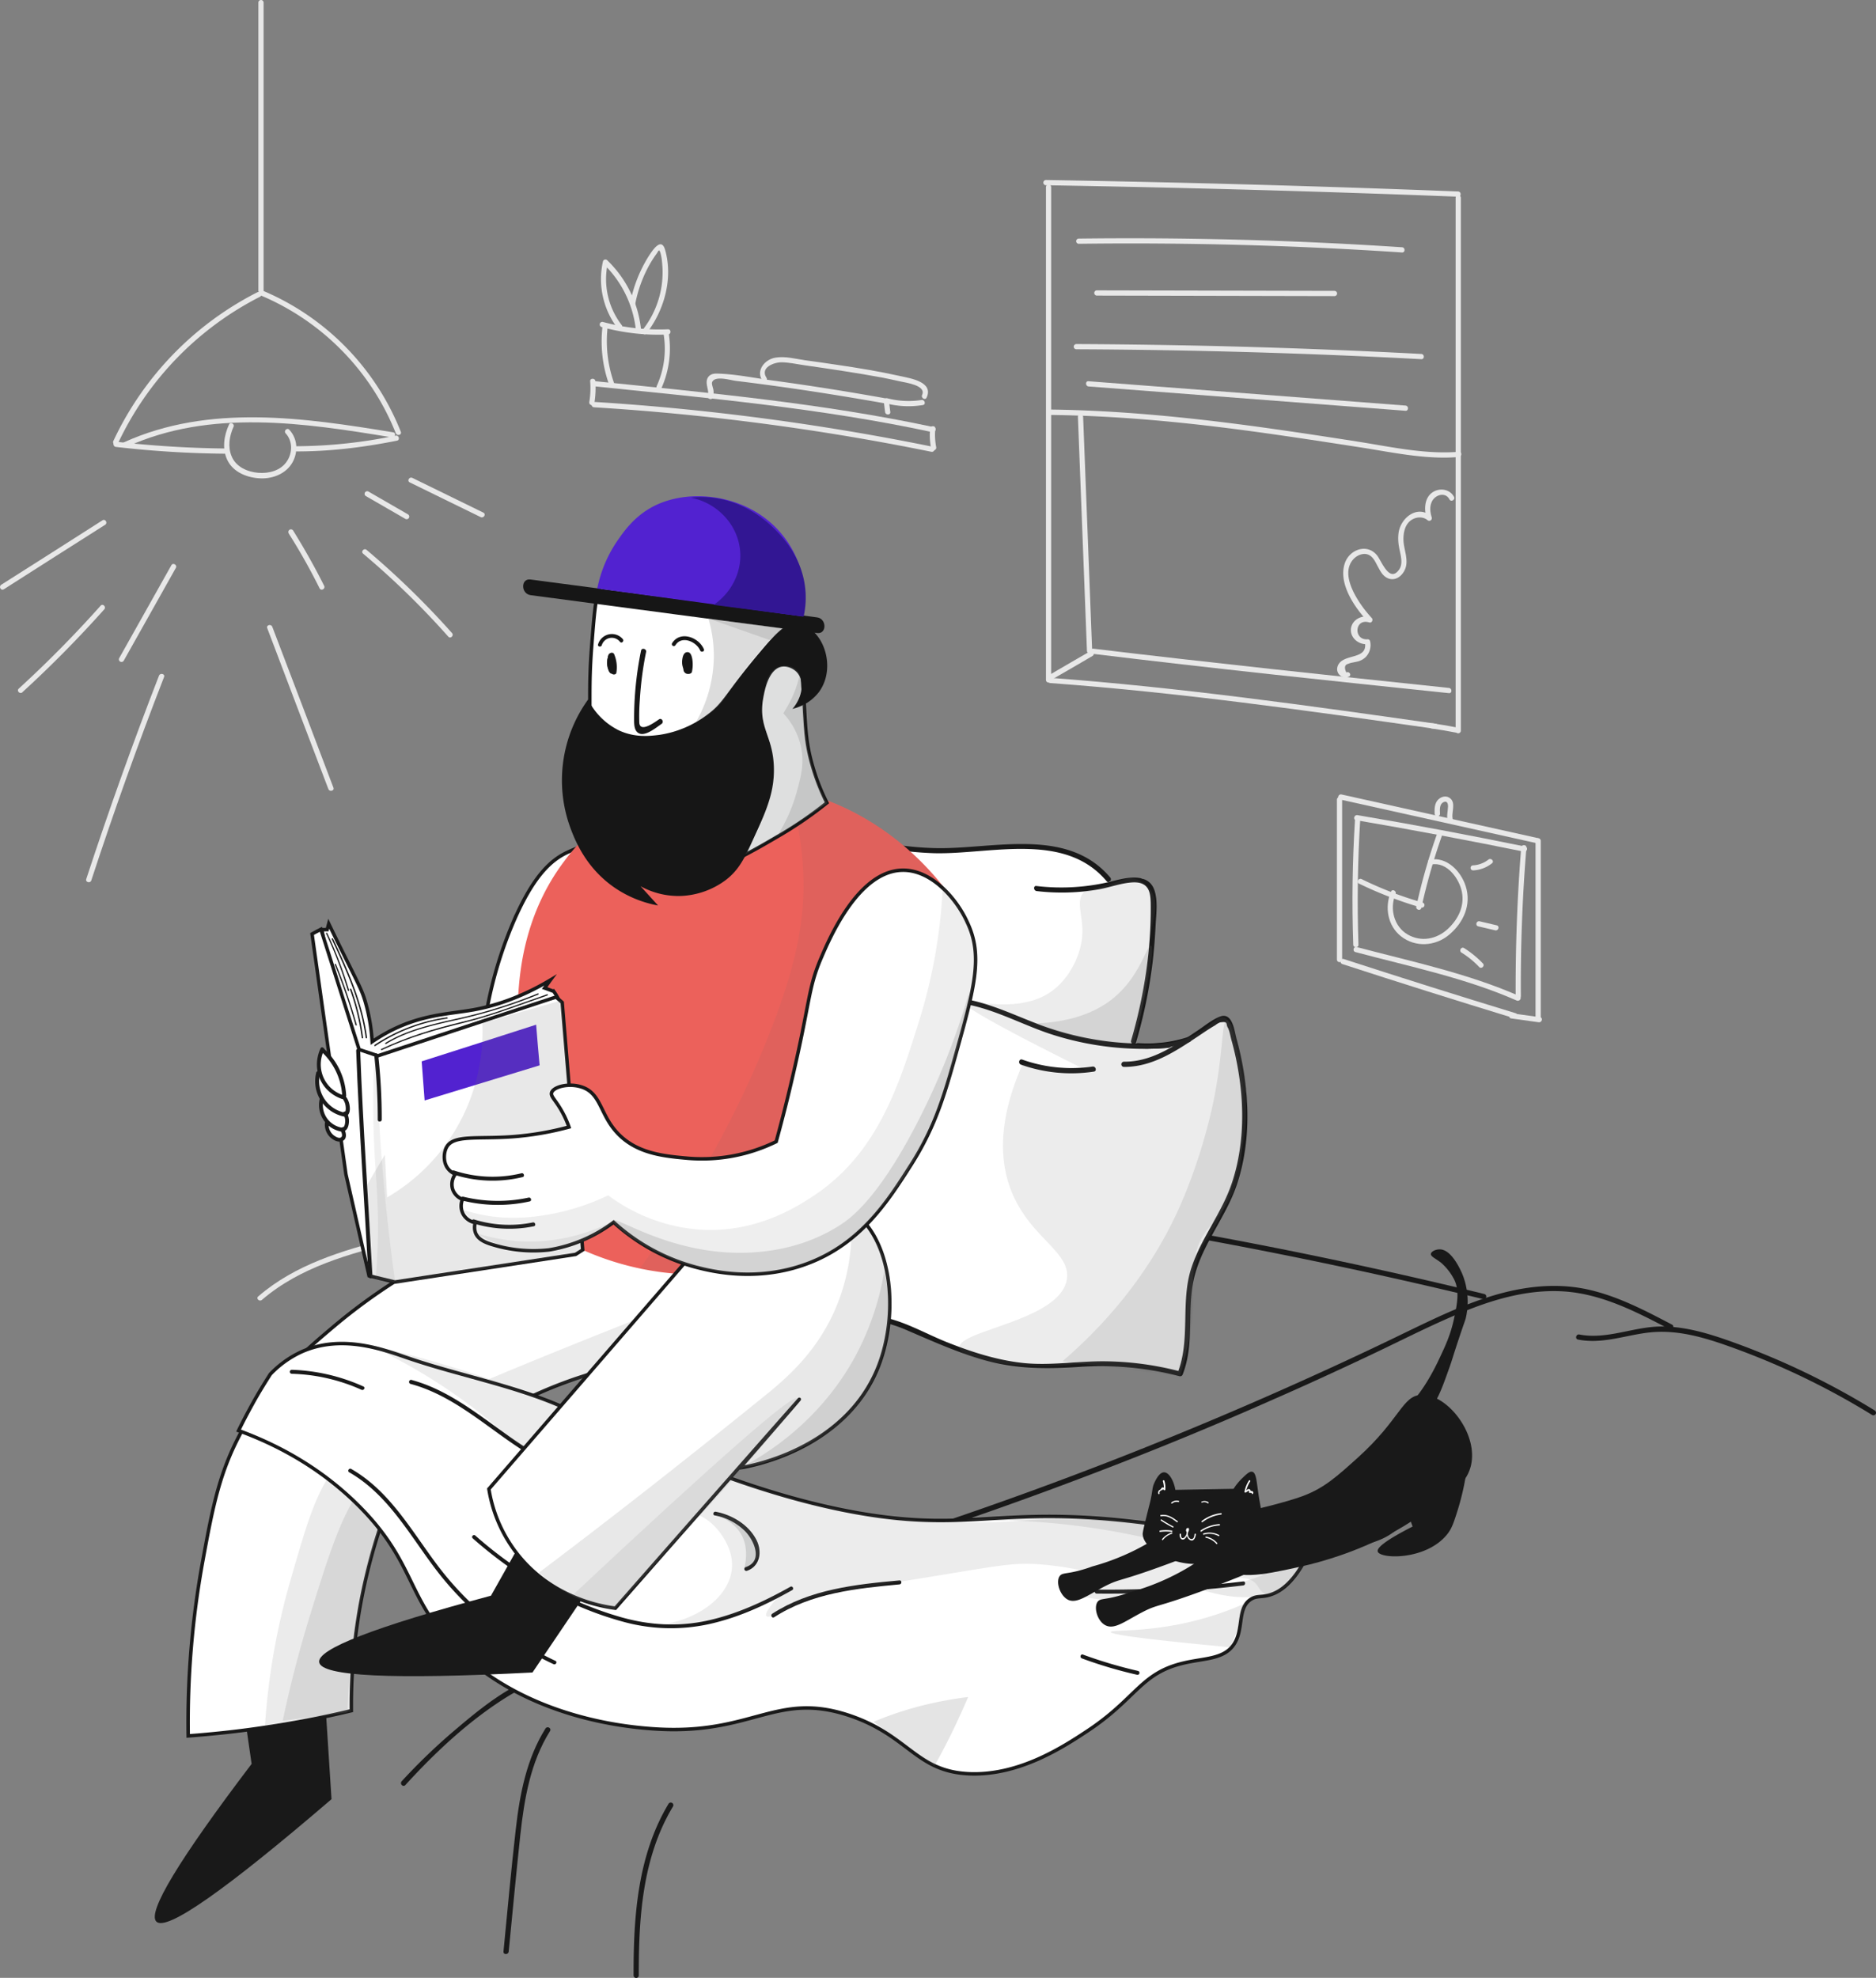 <svg xmlns="http://www.w3.org/2000/svg" viewBox="0 0 1080 1138.22"><rect x="0" y="0" width="1080" height="1138.22" fill="#808080" stroke="none"/><title>15</title><g id="Capa_2" data-name="Capa 2"><g id="Capa_1-2" data-name="Capa 1"><path d="M602.15,107.7V391.3a1.5,1.5,0,0,0,3,0V107.7a1.5,1.5,0,0,0-3,0Z" fill="#e8e8e8"/><path d="M602.15,106.6q118.65,2,237.3,6.6c1.9.1,1.9-2.9,0-3q-118.65-4.65-237.3-6.6a1.5,1.5,0,0,0,0,3Z" fill="#e8e8e8"/><path d="M604.65,393.1c74.1,5.4,147.7,15.8,221.2,26.3,1.9.3,2.7-2.6.8-2.9-73.8-10.5-147.7-20.9-222-26.4-1.9-.1-1.9,2.9,0,3Z" fill="#e8e8e8"/><path d="M838,113.8V420.5a1.5,1.5,0,0,0,3,0V113.8a1.5,1.5,0,0,0-3,0Z" fill="#e8e8e8"/><path d="M824.05,419.2c4.9.7,9.8,1.6,14.6,2.5,1.9.4,2.7-2.5.8-2.9-4.9-1-9.7-1.8-14.6-2.5-1.9-.2-2.7,2.6-.8,2.9Z" fill="#e8e8e8"/><path d="M605.05,238.8c40.2.5,80.2,4.5,120,10,19.5,2.7,39,5.7,58.4,8.7,18.6,2.9,37.5,7.1,56.4,5.5,1.9-.2,1.9-3.2,0-3-19.6,1.6-39.3-2.9-58.5-5.9-19.8-3.1-39.6-6.1-59.4-8.8-38.8-5.2-77.7-9.1-116.9-9.6a1.55,1.55,0,0,0,0,3.1Z" fill="#e8e8e8"/><path d="M620.55,239.9q2.55,67.35,5.2,134.7c.1,1.9,3.1,1.9,3,0q-2.55-67.35-5.2-134.7c-.1-1.9-3.1-1.9-3,0Z" fill="#e8e8e8"/><path d="M629.35,376.3c68.2,8.3,136.5,15.5,204.8,22.6,1.9.2,1.9-2.8,0-3-68.3-7.2-136.6-14.4-204.8-22.6-1.9-.2-1.9,2.8,0,3Z" fill="#e8e8e8"/><path d="M606.55,390.5c7.5-4.3,14.9-8.6,22.4-13a1.5,1.5,0,0,0-1.5-2.6c-7.5,4.3-14.9,8.6-22.4,13a1.5,1.5,0,0,0,1.5,2.6Z" fill="#e8e8e8"/><path d="M626.65,222.4q91.2,7,182.5,14c1.9.1,1.9-2.9,0-3q-91.2-7.05-182.5-14c-1.9-.2-1.9,2.8,0,3Z" fill="#e8e8e8"/><path d="M619.65,201q99.3.45,198.6,5.7c1.9.1,1.9-2.9,0-3q-99.15-5.25-198.6-5.7a1.5,1.5,0,1,0,0,3Z" fill="#e8e8e8"/><path d="M631.45,170.1l136.8.3a1.5,1.5,0,0,0,0-3l-136.8-.3a1.5,1.5,0,0,0,0,3Z" fill="#e8e8e8"/><path d="M621.05,140.3q93.15-1.2,186.1,5c1.9.1,1.9-2.9,0-3q-92.85-6.15-186.1-5a1.5,1.5,0,0,0,0,3Z" fill="#e8e8e8"/><path d="M775.05,387c-1.3-2.9-.9-4.5,1.2-5a10.88,10.88,0,0,1,2.4-.7c1-.2,2-.4,2.9-.6a10,10,0,0,0,4.8-2.7,9.9,9.9,0,0,0,2.4-9,1.39,1.39,0,0,0-1.4-1.1c-8.3.7-7.6-12.3.9-9.7,1.5.5,2.4-1.5,1.5-2.5-6.6-7.1-19.3-24.4-10.6-33.9,2.3-2.5,6.4-4.1,9.5-2.1,1.9,1.2,3.1,3.5,4.1,5.5,1.4,2.5,2.6,5.3,5,6.9,5.4,3.6,10.9-1.4,11.8-6.8.8-5-1.6-10-1.6-15,0-3.5.7-7.4,3.3-10s7.3-3.6,10.5-1a1.51,1.51,0,0,0,2.5-1.5c-1-3.3-1.4-6.8.5-9.9,2.2-3.4,7.5-4.7,9.7-.5.9,1.7,3.5.2,2.6-1.5-2.3-4.3-7.9-5.3-12-2.8-5.2,3.2-5.3,10.2-3.7,15.4.8-.5,1.7-1,2.5-1.5-7.9-6.6-17.4.9-18.7,9.6a25.52,25.52,0,0,0,.2,7.8c.6,4.1,2.8,9.6.1,13.4-5.6,7.9-10.1-5-12.7-8.2-5.7-7.1-16-3.4-18.6,4.7-3.8,11.7,5.8,25.4,13.3,33.4.5-.8,1-1.7,1.5-2.5-4.7-1.5-10.4,1.2-11.2,6.4-.7,5.4,4.4,9.5,9.4,9.1a17.1,17.1,0,0,1-1.4-1.1c2,10.7-13.1,6-15.7,13.9a4.74,4.74,0,0,0,6.4,5.9c1.9-.7.4-3.3-1.4-2.4Z" fill="#e8e8e8"/><path d="M769.65,460.2v92a1.5,1.5,0,0,0,3,0v-92a1.5,1.5,0,0,0-3,0Z" fill="#e8e8e8"/><path d="M771.45,460.1q56.55,12.6,113,25.1c1.9.4,2.7-2.5.8-2.9q-56.55-12.6-113-25.1c-1.9-.4-2.7,2.5-.8,2.9Z" fill="#e8e8e8"/><path d="M772.75,554.8q49.35,16.05,99,31.2c1.9.6,2.6-2.3.8-2.9q-49.65-15.15-99-31.2c-1.8-.6-2.6,2.3-.8,2.9Z" fill="#e8e8e8"/><path d="M884,483.9V586.4a1.5,1.5,0,0,0,3,0V483.9a1.5,1.5,0,1,0-3,0Z" fill="#e8e8e8"/><path d="M870,586.1c5.3.7,10.6,1.5,15.8,2.2,1.9.3,2.7-2.6.8-2.9-5.3-.7-10.6-1.5-15.8-2.2-1.9-.2-2.7,2.7-.8,2.9Z" fill="#e8e8e8"/><path d="M780.05,472q-2.25,35.85-1,71.7c.1,1.9,3.1,1.9,3,0q-1.2-35.85,1-71.7c.1-1.9-2.9-1.9-3,0Z" fill="#e8e8e8"/><path d="M780.25,547.9c31.1,8.3,63.4,14.9,92.9,27.9,1.8.8,3.3-1.8,1.5-2.6-29.8-13.1-62.3-19.9-93.7-28.2-1.7-.5-2.5,2.4-.7,2.9Z" fill="#e8e8e8"/><path d="M780.65,472c32.3,5.5,64.5,11.6,96.6,18.1,1.9.4,2.7-2.5.8-2.9q-48.15-9.9-96.6-18.1c-1.9-.3-2.7,2.6-.8,2.9Z" fill="#e8e8e8"/><path d="M875.75,487.8c-2.3,28.4-3.3,56.9-3.2,85.4a1.5,1.5,0,0,0,3,0q-.3-42.75,3.2-85.4c.1-1.9-2.9-1.9-3,0Z" fill="#e8e8e8"/><path d="M782.35,508.5a228.22,228.22,0,0,0,35.8,13.8,1.5,1.5,0,0,0,.8-2.9,210.2,210.2,0,0,1-35.1-13.5c-1.7-.8-3.2,1.8-1.5,2.6Z" fill="#e8e8e8"/><path d="M827.15,480.3a343.64,343.64,0,0,0-11.8,41.4c-.4,1.9,2.5,2.7,2.9.8a354.42,354.42,0,0,1,11.8-41.4c.6-1.9-2.3-2.6-2.9-.8Z" fill="#e8e8e8"/><path d="M824,497.5c9-1.7,16.1,8.1,17.6,15.8,1.6,8.2-2.1,15.7-8.1,21.3-6.4,5.9-15.3,7.7-23.1,3.2-8-4.6-10.5-15.1-7-23.2.8-1.8-1.8-3.3-2.6-1.5-3.8,8.8-2,19.6,5.7,25.7,8.3,6.6,19.9,5.8,27.8-.9,8.3-7,12.9-17.3,9.5-27.9-2.7-8.6-10.9-17.1-20.6-15.3-1.9.3-1.1,3.2.8,2.8Z" fill="#e8e8e8"/><path d="M841.35,548.2a51.43,51.43,0,0,1,10.2,8.3c1.3,1.4,3.5-.7,2.1-2.1a57,57,0,0,0-10.8-8.8c-1.6-1-3.1,1.6-1.5,2.6Z" fill="#e8e8e8"/><path d="M851,533.1c3.3.8,6.5,1.5,9.8,2.3,1.9.4,2.7-2.5.8-2.9-3.3-.8-6.5-1.5-9.8-2.3-1.9-.4-2.7,2.4-.8,2.9Z" fill="#e8e8e8"/><path d="M848.05,500.9a18.77,18.77,0,0,0,10.9-4.1c1.5-1.2-.6-3.3-2.1-2.1a15.61,15.61,0,0,1-8.8,3.3,1.45,1.45,0,1,0,0,2.9Z" fill="#e8e8e8"/><path d="M829,468.3c-.1-2.2-.4-5.4,1.9-6.6s2.8,1,2.7,2.6c-.1,2.9-1,5.7,0,8.5.7,1.8,3.6,1,2.9-.8-1.5-3.9,2.3-10.1-2.1-12.9-2.1-1.4-4.8-.6-6.5,1.1-2.1,2.2-2.1,5.3-2,8.1.1,1.9,3.1,1.9,3.1,0Z" fill="#e8e8e8"/><path d="M148.75,1.5V167.3a1.5,1.5,0,0,0,3,0V1.5a1.5,1.5,0,0,0-3,0Z" fill="#e8e8e8"/><path d="M148.15,168.2a183,183,0,0,0-82.9,85.6c-.8,1.7,1.8,3.3,2.6,1.5a181.11,181.11,0,0,1,81.8-84.5c1.7-.8.2-3.4-1.5-2.6Z" fill="#e8e8e8"/><path d="M150.05,170a143.76,143.76,0,0,1,77.8,79.3c.7,1.8,3.6,1,2.9-.8a146.75,146.75,0,0,0-79.9-81.4c-1.8-.7-2.6,2.2-.8,2.9Z" fill="#e8e8e8"/><path d="M73.05,257.1c48.2-21.9,102.2-13.7,152.5-5.4,1.9.3,2.7-2.6.8-2.9-51.3-8.4-105.8-16.5-154.9,5.7-1.6.8-.1,3.4,1.6,2.6Z" fill="#e8e8e8"/><path d="M131.85,244.3c-2.9,6.3-4.1,13.9-1,20.4,3.4,7.2,11.8,10.4,19.4,10.6,7.1.2,14.6-2.8,18.2-9.3,3.3-6.1,2.9-13.5-1.9-18.7-1.3-1.4-3.4.7-2.1,2.1,4.1,4.4,4,11.2.7,16.1-3.5,5.3-10.3,7.1-16.4,6.6-6.3-.5-12.9-3.4-15.4-9.5-2.3-5.5-1.3-11.7,1.1-17,.8-1.6-1.8-3.1-2.6-1.3Z" fill="#e8e8e8"/><path d="M2.25,339.1c19.4-12.4,38.9-24.8,58.3-37.1,1.6-1,.1-3.6-1.5-2.6-19.4,12.4-38.9,24.8-58.3,37.1-1.7,1.1-.2,3.7,1.5,2.6Z" fill="#e8e8e8"/><path d="M12.85,398.4A662.42,662.42,0,0,0,60,350.7c1.3-1.4-.8-3.6-2.1-2.1a662.42,662.42,0,0,1-47.1,47.7c-1.4,1.3.7,3.4,2.1,2.1Z" fill="#e8e8e8"/><path d="M91.55,388.8q-22.5,57.9-41.9,117.1c-.6,1.8,2.3,2.6,2.9.8q19.35-59.1,41.9-117.1c.7-1.8-2.2-2.5-2.9-.8Z" fill="#e8e8e8"/><path d="M153.85,361.5q17.55,46.35,35.2,92.6c.7,1.8,3.6,1,2.9-.8q-17.55-46.35-35.2-92.6c-.7-1.8-3.6-1-2.9.8Z" fill="#e8e8e8"/><path d="M209,318.6a471.5,471.5,0,0,1,49.1,47.8c1.3,1.4,3.4-.7,2.1-2.1a481.86,481.86,0,0,0-49.1-47.8c-1.4-1.3-3.5.8-2.1,2.1Z" fill="#e8e8e8"/><path d="M235.85,277.6c13.6,6.7,27.3,13.3,40.9,20,1.7.8,3.3-1.7,1.5-2.6-13.6-6.7-27.3-13.3-40.9-20-1.7-.8-3.2,1.7-1.5,2.6Z" fill="#e8e8e8"/><path d="M150.75,748.1c22.1-19,50.6-26.6,78.3-33.6,14.1-3.6,28.1-7.2,41.9-12,15.9-5.5,31.4-12.2,46.8-18.9,1.8-.8.2-3.3-1.5-2.6-16.4,7.1-32.8,14.2-49.7,19.9-14.1,4.7-28.5,8.2-42.9,11.9-26.6,6.9-53.7,14.9-74.9,33.2-1.6,1.2.5,3.3,2,2.1Z" fill="#e8e8e8"/><path d="M342.05,234.4A1410.91,1410.91,0,0,1,536.15,260c1.9.4,2.7-2.5.8-2.9a1421.31,1421.31,0,0,0-194.8-25.8,1.55,1.55,0,0,0-.1,3.1Z" fill="#e8e8e8"/><path d="M342.15,232.1a54.13,54.13,0,0,0,.6-12.7c-.1-1.9-3.1-1.9-3,0a48.31,48.31,0,0,1-.5,12c-.3,1.8,2.6,2.6,2.9.7Z" fill="#e8e8e8"/><path d="M341.85,222.3c65.2,6.7,130.7,12.6,194.9,26.4,1.9.4,2.7-2.5.8-2.9-64.5-13.8-130.2-19.8-195.7-26.5-1.9-.2-1.9,2.8,0,3Z" fill="#e8e8e8"/><path d="M535.45,246.7a39.75,39.75,0,0,0,.6,11.4c.4,1.9,3.3,1.1,2.9-.8a37.59,37.59,0,0,1-.5-10.6c.2-1.9-2.8-1.9-3,0Z" fill="#e8e8e8"/><path d="M346.85,187.9a74.24,74.24,0,0,0,4,34c.7,1.8,3.6,1,2.9-.8a72,72,0,0,1-3.9-33.2c.2-2-2.8-1.9-3,0Z" fill="#e8e8e8"/><path d="M346.35,188.2a123.3,123.3,0,0,0,38.2,4.3c1.9-.1,1.9-3.1,0-3a123.92,123.92,0,0,1-37.4-4.2,1.5,1.5,0,0,0-.8,2.9Z" fill="#e8e8e8"/><path d="M382.05,192.4a51.73,51.73,0,0,1-4,29.8c-.8,1.7,1.8,3.3,2.6,1.5a56.13,56.13,0,0,0,4.3-32.1c-.3-1.9-3.2-1.1-2.9.8Z" fill="#e8e8e8"/><path d="M357.85,187a43.34,43.34,0,0,1-7.9-35.8,23.35,23.35,0,0,0-2.5.7A62.16,62.16,0,0,1,366,189.3c.2,1.9,3.2,1.9,3,0a64.42,64.42,0,0,0-19.4-39.5,1.47,1.47,0,0,0-2.5.7,46.63,46.63,0,0,0,8.2,38.1c1.1,1.4,3.7-.1,2.6-1.6Z" fill="#e8e8e8"/><path d="M365.65,175.2a76.08,76.08,0,0,1,6.9-20.3,65.24,65.24,0,0,1,5.3-8.7c1.4-1.9,1.4-3.1,2.3-.9a29.36,29.36,0,0,1,1,5.8A53.46,53.46,0,0,1,370,189.8c-1.2,1.5.9,3.6,2.1,2.1,10.3-13.1,15.5-31.7,10.8-48.1-2.2-7.7-7.4.5-9.5,3.7a79.23,79.23,0,0,0-10.6,26.9c-.3,1.9,2.6,2.7,2.9.8Z" fill="#e8e8e8"/><path d="M410.45,228.6a10.17,10.17,0,0,0,.3-3.9c-.1-1.2-1.2-3.7-.8-4.7,1.5-4.1,10.9-1.1,13.7-.8,9.9,1.2,19.7,2.5,29.5,3.9,19,2.7,37.9,5.8,56.7,9.1a17.1,17.1,0,0,0-1.1-1.4c.3,2.1.5,4.2.8,6.3.2,1.9,3.2,1.9,3,0-.3-2.1-.5-4.2-.8-6.3-.1-.6-.4-1.3-1.1-1.4q-33.15-6-66.4-10.5c-10.2-1.4-20.8-3.6-31.1-3.9-2.3-.1-4.6.3-5.8,2.6-1.6,3.2,1,6.8.2,10.1-.5,2,2.4,2.8,2.9.9Z" fill="#e8e8e8"/><path d="M441.25,217.4c-3.8-5.8,4.2-8.9,8.6-8.9,4.2,0,8.4,1,12.6,1.6,7.6,1.1,15.3,2.2,22.9,3.4s15.1,2.4,22.6,3.8c3.4.7,6.8,1.4,10.3,2.2,3,.7,15.2,2.2,12.6,7.8-.8,1.7,1.8,3.3,2.6,1.5,4.2-9.1-9.5-11.1-15.3-12.4-12.1-2.7-24.3-4.7-36.6-6.5-6.1-.9-12.1-1.8-18.2-2.6-5.4-.8-11.3-2.4-16.8-1.5-6.1.9-11.6,7.3-7.7,13.2.9,1.5,3.5,0,2.4-1.6Z" fill="#e8e8e8"/><path d="M510,232.1a51,51,0,0,0,21.3,1c1.9-.3,1.1-3.2-.8-2.9a48.51,48.51,0,0,1-19.7-1c-1.9-.4-2.7,2.5-.8,2.9Z" fill="#e8e8e8"/><path d="M66.75,257.2a590.48,590.48,0,0,0,62.4,3.9,1.5,1.5,0,0,0,0-3,618.4,618.4,0,0,1-62.4-3.9c-1.9-.2-1.9,2.8,0,3Z" fill="#e8e8e8"/><path d="M170.85,259.8c19.5,0,38.6-2.4,57.7-6.2,1.9-.4,1.1-3.3-.8-2.9a285.61,285.61,0,0,1-56.9,6.1,1.5,1.5,0,0,0,0,3Z" fill="#e8e8e8"/><path d="M98.65,325.3l-30,53.4a1.5,1.5,0,0,0,2.6,1.5l30-53.4c.9-1.7-1.7-3.2-2.6-1.5Z" fill="#e8e8e8"/><path d="M166.15,306.9A351.88,351.88,0,0,1,184,338.6c.9,1.7,3.5.2,2.6-1.5-5.4-10.8-11.4-21.4-17.8-31.7a1.5,1.5,0,0,0-2.6,1.5Z" fill="#e8e8e8"/><path d="M210.65,285.5c7.6,4.4,15.1,8.7,22.7,13.1a1.5,1.5,0,0,0,1.5-2.6c-7.6-4.4-15.1-8.7-22.7-13.1a1.5,1.5,0,0,0-1.5,2.6Z" fill="#e8e8e8"/><path d="M410.05,919.5a2298.62,2298.62,0,0,0,218.8-71.3Q682,828,733.85,805c17.6-7.7,35-15.7,52.4-23.9,17.1-8,33.9-16.7,51.2-24.1,19.8-8.5,41-15.2,62.8-13.8s41.7,11.7,60.8,21.7c1.7.9,3.2-1.7,1.5-2.6-16-8.4-32.4-17-50.3-20.6-17.4-3.4-35.1-1.3-52,3.7-18,5.3-34.9,13.6-51.7,21.7-17.5,8.5-35.2,16.8-52.9,24.8a2289.05,2289.05,0,0,1-219.9,86.4q-62.7,21-126.4,38.2a1.54,1.54,0,0,0,.7,3Z" fill="#191919"/><path d="M908.45,770.9c14.1,2.8,27.4-2.6,41.3-4.1,15.9-1.7,31.4,2.9,46.2,8.2a433.49,433.49,0,0,1,81.8,39.3,1.5,1.5,0,0,0,1.5-2.6,439.09,439.09,0,0,0-80.8-39c-13.8-5-28.3-9.6-43.2-9.3-15.5.4-30.5,7.6-46,4.6-1.9-.4-2.7,2.5-.8,2.9Z" fill="#191919"/><path d="M314.05,994.7c-10.9,17.4-14.8,37.7-17.1,57.8-2.7,23.5-4.8,47.1-7.1,70.6-.2,1.9,2.8,1.9,3,0,2.2-22.4,4.3-44.8,6.7-67.2,2.3-20.7,5.8-41.7,17.1-59.7,1-1.6-1.5-3.1-2.6-1.5Z" fill="#191919"/><path d="M384.85,1038.1c-17.8,29.7-20.2,64.9-20.1,98.7a1.5,1.5,0,0,0,3,0c-.1-33.3,2.1-68,19.7-97.2a1.5,1.5,0,0,0-2.6-1.5Z" fill="#191919"/><path d="M233.35,1027.3c17.4-19.1,37.5-37.9,59.6-51.4,23-14,49.6-16.5,75.8-18.4,1.9-.1,1.9-3.1,0-3-26.1,2-52.8,4.4-75.8,17.9-11.2,6.6-21.2,14.9-31,23.2a341.94,341.94,0,0,0-30.7,29.5c-1.3,1.5.8,3.6,2.1,2.2Z" fill="#191919"/><path d="M688.55,712.5q83.1,15.15,165.2,35.1a1.5,1.5,0,0,0,.8-2.9q-82-20-165.2-35.1c-1.9-.3-2.7,2.6-.8,2.9Z" fill="#191919"/><path d="M427.85,505.5a134.22,134.22,0,0,1,3.8,31.4c0,38.8-17.4,74.3-22.7,85a162.31,162.31,0,0,0-14.6,39,127.68,127.68,0,0,0-2.7,15.2c4,.4,10.1,1.1,17.3,2.2,16.2,2.4,23,4.5,32.5,6a136.46,136.46,0,0,0,34.7.5c-.4,3.7-1.1,9.2-2.2,15.7-2.6,16.2-3.9,24.2-7,30.3-4.8,9.4-10.1,12.1-8.7,16.2,1,3,4.8,4.4,14.1,6.5,15.3,3.5,23.5,3.9,31.4,5.4,8.8,1.7,9.1,3.1,28.2,10.3,16.5,6.2,26,9.8,37.9,12.5a195.48,195.48,0,0,0,49.8,4.3c14.6-.5,19.9-2.3,33.6-1.1a132,132,0,0,1,27.1,5.4c.9-5.6,2.2-14,3.2-24.4,2.2-22.2.5-25.9,3.8-36.8,2.5-8.5,3.8-7.1,13.5-27.6,6.3-13.4,9.5-20.1,11.9-28.2a126.21,126.21,0,0,0,4.9-39c-.6-20-5.2-16.2-7-37.9-.2-2.8-.6-8.9-4-10.2-2.5-1-5.5,1.1-9,3.4a204.48,204.48,0,0,1-19.4,11.3c-5,2.4-13.1,4.2-26.2.3,1.4-4.5,3.2-10.7,5.1-18.3a309.93,309.93,0,0,0,6.2-33.8s3.4-23.8-1.1-37.7c-.9-2.7-2.2-4.8-4.2-5.6s-3.9,0-5.9.6a42.51,42.51,0,0,1-12.7,1.7,36.41,36.41,0,0,0-3.9-5.6c-2.3-2.7-6.9-7.2-15.8-10.7-11-4.4-23.3-5.1-35.2-5.1-20.2,0-21.7,2.2-41.3,2.3-10.3,0-19,.1-30.7-1.7-20.4-3-21.9-7.4-33.2-6.2-7.9.8-15.2,4.6-29.8,12.1C440.35,497.9,433.05,502.3,427.85,505.5Z" fill="#fff"/><path d="M537.15,577.4c23.7-3.4,45.2,10.1,66.8,17.4a172.91,172.91,0,0,0,68.9,8.2c1.9-.2,1.9-3.2,0-3a172.35,172.35,0,0,1-73.3-9.9c-20.5-7.6-40.7-18.8-63.2-15.5-1.9.2-1.1,3,.8,2.8Z" fill="#191919"/><path d="M545.35,580.5c-8.1-3.4-16.5-16.3-26.2-9.5-4.4,3-6.2,8.6-7.7,13.4-2.4,7.6-4.2,15.4-6.2,23.2-4,16.2-10.2,31-17.3,46.1-6.5,13.6-11.9,27.1-14.7,42-2.6,13.9-3.9,28.6-11.1,41.1-2,3.6-7.8,8.9-3.4,12.9,4.2,3.9,12.5,6,17.8,7.4,7,1.9,14.1,2.3,21.4,2.6,8.9.3,16.5,2.5,24.5,6,14.5,6.2,28.9,12.7,44.1,17,18,5.1,35.2,5.2,53.8,4a181.34,181.34,0,0,1,58.7,5.3,1.57,1.57,0,0,0,1.8-1c7.3-18.5,1.9-38.7,7.1-57.6s18.6-34.2,24.5-52.9c5.8-18,6.8-37.4,4.6-56.1a171.32,171.32,0,0,0-5.2-26.6c-1.2-4.5-2.3-15.4-9.4-12.8-4.3,1.6-8.5,5-12.3,7.6-4.2,2.8-8.4,5.7-12.8,8.3-9.3,5.7-19.2,10.2-30.3,10.1a1.5,1.5,0,0,0,0,3c16.1.1,29.6-8.9,42.5-17.5,3.3-2.2,6.6-4.5,10.1-6.5a10.15,10.15,0,0,1,2.7-1.6c4.9-.8,3.3.9,4.4,2.8s1.6,5.2,2.2,7.4a170.31,170.31,0,0,1,5.3,27.6c1.9,18.2.8,36.9-5,54.4-5.7,17.3-17.6,31.6-23.3,48.8-6.6,19.8-.3,41.4-8.1,60.9.6-.3,1.2-.7,1.8-1a176.65,176.65,0,0,0-44-5.9c-15.5-.1-31,2.6-46.5,1-15.1-1.6-29.7-6.3-43.8-11.9-12.9-5.1-26.1-13.1-40-15-7.1-1-14.4-.4-21.5-1.6-6.5-1.1-15.7-2.8-20.9-6.8-2.3-1.8-2.7-3.1-1.5-5.8.6-1.4,1.9-2.7,2.6-4a50.56,50.56,0,0,0,3.6-7.4,104.62,104.62,0,0,0,5.2-18.4c2.6-13.1,4.2-26.2,8.9-38.8,5-13.4,12.1-26,17.6-39.2,6.4-15.3,9.1-31.6,13.9-47.5,2.1-6.9,5.7-19.2,15.4-14.8,5.5,2.5,9.3,7.7,14.9,10.1,2.1.5,3.6-2.1,1.8-2.8Z" fill="#191919"/><path d="M587.75,612.7a86.85,86.85,0,0,0,42,4c1.9-.3,1.1-3.2-.8-2.9a84.14,84.14,0,0,1-40.4-4c-1.9-.7-2.6,2.2-.8,2.9Z" fill="#191919"/><path d="M655.15,603.4a80.15,80.15,0,0,0,29.6-3.7c1.8-.6,1-3.5-.8-2.9a75.85,75.85,0,0,1-28.8,3.5c-2,0-1.9,3,0,3.1Z" fill="#191919"/><path d="M431.05,506.2c8.4-5.1,16.7-10.2,25.1-15.2,8-4.8,15.8-8.5,25.4-8.2,10,.4,19.8,3.7,29.6,5.5a195.21,195.21,0,0,0,26.4,2.7c32.2.9,75.2-12.8,99.5,16.1,1.2,1.5,3.4-.7,2.1-2.1-24.6-29.2-67.1-16.4-99.7-16.9a184.88,184.88,0,0,1-31.4-3.3c-9.4-1.9-18.8-5-28.4-4.9-8.7.1-16.2,3.4-23.6,7.7-8.9,5.2-17.7,10.7-26.5,16.1-1.7.9-.2,3.5,1.5,2.5Z" fill="#191919"/><path d="M596.75,512.8a123.45,123.45,0,0,0,35.9-1c5.5-1,10.9-2.9,16.4-3.7,3-.4,6.6-.7,9.3.9,3.7,2.1,4,6.8,4.1,10.6.4,26.7-3.8,53.7-11.3,79.3a1.5,1.5,0,0,0,2.9.8,284.13,284.13,0,0,0,9.2-43.6c1-7.6,1.6-15.3,2-23,.3-6.4,1.4-14.1-.5-20.3-3.1-10.4-15.2-8-23.1-6a121.47,121.47,0,0,1-44.9,3.1c-1.9-.4-1.9,2.6,0,2.9Z" fill="#191919"/><path d="M426.25,504.8c.3,16.7,6,32.8,4.9,49.7-1,14.9-6,29.1-11.8,42.7-11,25.8-25.6,50.5-29,78.8-.1.8.8,1.5,1.5,1.5,7.6-.2,14.7,1.8,22,3.6a208.58,208.58,0,0,0,20.9,4.1,193,193,0,0,0,42.3,1c1.9-.2,1.9-3.2,0-3a189.34,189.34,0,0,1-44.5-1.3c-13.5-2.1-26.8-7.6-40.6-7.3l1.5,1.5c3.6-29.4,19.6-54.9,30.6-81.9,5.2-12.7,9.3-25.9,10.3-39.6,1.1-16.8-4.6-32.9-4.9-49.7-.2-2.1-3.2-2.1-3.2-.1Z" fill="#191919"/><path d="M564.85,577.1c5.4.7,24.9,3.4,38.9-5.5,11.2-7.1,19.4-22.1,19.4-35.9,0-9.4-3.9-17.9,1-22.4,1.3-1.2,2.1-1,8-2.5,14.4-3.6,16.3-6.4,21.4-5,6,1.6,9.1,6.8,9.5,7.5,3.3,5.7,1.8,12,1,15.9-5.6,27-.3,27.8-8.5,58.3-1.6,5.8-3,10.5-4,13.5a68.38,68.38,0,0,0,16.4,0c5.7-.7,13.7-1.7,21.9-6.5s10.7-10,14.4-9c3.3.9,4.6,5.7,5.5,9,6.2,23.8,6,35.4,6,35.4-.5,26.4-.7,39.7-2.5,46.3-7.8,29-22.2,25.8-25.9,50.3-2.3,15.3,2.2,23.7-3,45.8a121.74,121.74,0,0,1-5.5,17.4,152.86,152.86,0,0,0-31.9-5.5c-20.3-1.3-28.1,2.3-47.8,2-17.2-.2-46-3.4-46.8-10.5-1.3-10.2,57.9-15.4,61.8-39.4,2.6-15.9-21.2-23.8-31.9-50.8-10.4-26.1-2-54,6.5-73.2,12.1,1.2,24.2,2.3,36.4,3.5-60.4-30-72-38.1-71.2-39.9C554.25,575.2,558,576.1,564.85,577.1Z" fill="#6c6d6d" opacity="0.13" style="isolation:isolate"/><path d="M706.35,587.1c-3.2.2-1.8,18-8,47.8-.8,3.8-7.2,34.2-21.4,64.3-9,19.1-27.7,51.9-65.3,84.2q33.9,4.2,67.8,8.5a165.78,165.78,0,0,0,5-21.4c3.6-21.7.3-28.2,4-42.8,3.5-13.8,7.7-13.3,15.9-31.9a166.71,166.71,0,0,0,12-42.3C720.75,619.4,710.75,586.8,706.35,587.1Z" fill="#6c6d6d" opacity="0.16" style="isolation:isolate"/><path d="M662.55,544.2c-2-.6-5.6,14.8-17.9,26.9C631,584.6,612,588.4,595.85,589a153.27,153.27,0,0,0,36.4,10,145.59,145.59,0,0,0,20.9,1.5C663.25,556.3,664.25,544.7,662.55,544.2Z" fill="#6c6d6d" opacity="0.18" style="isolation:isolate"/><path d="M136.55,958.2c2.8,19,5.6,37.9,8.3,56.9q-63,83-54.8,90.8,8.85,8.4,100.8-70.5c-2.1-32.7-4.2-65.3-6.3-98C168.55,944.3,152.55,951.3,136.55,958.2Z" fill="#191919"/><path d="M302.25,702.1a329.62,329.62,0,0,0-109.9,61.1c-18.5,15.6-37.3,31.7-52.7,59.5-13.2,23.8-17.1,44-22.9,75.6a515.43,515.43,0,0,0-8.4,100.7c13.2-1,27.2-2.4,42-4.6,18.7-2.7,36-6.1,51.9-9.9a323.82,323.82,0,0,1,8.4-76.3,337.9,337.9,0,0,1,16-50.4c41.5-38.4,80-56.4,108.4-65.6,34.3-11.2,62.7-12.5,84.7-38.2,13.1-15.2,27.3-43,17.6-58.8C418.15,664.2,317,697.3,302.25,702.1Z" fill="#fff" stroke="#191919" stroke-miterlimit="10" stroke-width="2"/><path d="M425.35,686.6c-6.1,1.2-4.4,17.1-9.7,31.4-9.6,25.6-38.2,36.9-61.2,46-135.3,53.8-150.2,64.4-161.9,80.7-11.1,15.5-15.9,32-25.4,65a394.28,394.28,0,0,0-14.6,83.4l49.8-8.1a335,335,0,0,1,1.6-35.2,343.69,343.69,0,0,1,22.7-93.1c6.3-5.2,15.1-12.2,26-20,22.2-15.9,38.2-27.4,60.1-36.3,17.1-7,18.5-4.5,61.2-18.9,11.8-4,18.2-6.4,26-11.4,18-11.5,26.9-26.3,30.9-33,6.7-11.4,11.6-19.7,9.7-30.3C438.75,696,430.65,685.5,425.35,686.6Z" fill="#6c6d6d" opacity="0.14" style="isolation:isolate"/><path d="M280.85,814.4c-36.5,6.7-56,23.2-65,32.5-17,17.6-24,39.6-37.4,82.8-7.7,24.9-12.6,45.9-15.7,60.6,12.5-1.6,24.9-3.2,37.4-4.9a354.64,354.64,0,0,1,4.9-52.5,291.79,291.79,0,0,1,22.7-75.8C245.45,842.9,263.15,828.6,280.85,814.4Z" fill="#6c6d6d" opacity="0.16" style="isolation:isolate"/><path d="M155.65,790.8a58.67,58.67,0,0,1,18.3-13c22.4-9.8,45.5-1.6,59.4,3.2,31.1,10.8,64.1,16.4,93.9,30.2,45.1,20.9,104.3,48.4,166.2,59.4,69.4,12.3,84.2-6.4,178.1,7.6a637.77,637.77,0,0,1,80.9,17.3c-8,16.1-16.3,21.2-22.7,22.7-4.3,1-6.5.1-9.7,2.2-8,5.2-3.8,17-9.7,25.9-5.8,8.7-17,7.9-29.1,10.8-24.6,5.8-27,20.3-55,38.9-13.6,9-39.2,25.9-68,24.8-30.9-1.2-34.8-21.9-69.1-33.5-42.8-14.4-55.8,11.7-113.3,7.6-12.1-.9-71.7-5.1-113.3-46.4-28.4-28.1-23.2-48.6-55-80.9-24.3-24.7-51.5-37.5-70.2-44.3,2.3-4.8,4.9-9.7,7.7-14.8C148.55,802.1,152.15,796.3,155.65,790.8Z" fill="#fff" stroke="#191919" stroke-miterlimit="10" stroke-width="2"/><path d="M168,790.6a104.85,104.85,0,0,1,40.1,9.2c1.3.6,2.5-1.3,1.1-1.9a108.88,108.88,0,0,0-41.2-9.6,1.15,1.15,0,0,0,0,2.3Z" fill="#191919"/><path d="M201.05,847.3c23.6,13.5,36.1,38.7,52.5,59.3a181.54,181.54,0,0,0,65.1,51.1c1.3.6,2.4-1.3,1.1-1.9a181.08,181.08,0,0,1-67.3-54.2c-15.2-20-27.7-43.3-50.2-56.2-1.3-.8-2.5,1.2-1.2,1.9Z" fill="#191919"/><path d="M631.35,917.1a643.49,643.49,0,0,0,84.4-4.7c1.4-.2,1.4-2.4,0-2.3a643.49,643.49,0,0,1-84.4,4.7,1.15,1.15,0,0,0,0,2.3Z" fill="#191919"/><path d="M622.85,954.4a255.55,255.55,0,0,0,31.7,9.4,1.14,1.14,0,0,0,.6-2.2,262.71,262.71,0,0,1-31.7-9.4c-1.4-.5-2,1.7-.6,2.2Z" fill="#191919"/><path d="M272.15,885.3c24.7,21.9,54.6,39.3,86.6,48a103.3,103.3,0,0,0,48.8,1.5c17.2-3.7,33.2-11.1,48.5-19.7,1.3-.7.1-2.7-1.1-1.9-14.6,8.2-29.9,15.3-46.2,19.1-17.1,4-34.2,3.2-51.1-1.6-31-8.8-59.8-25.6-83.9-46.9-1.1-1.1-2.7.5-1.6,1.5Z" fill="#191919"/><path d="M411.45,872.1a33.24,33.24,0,0,1,17.4,9c5.2,5.2,10.7,17.3.5,20.7a1.14,1.14,0,0,0,.6,2.2c7.8-2.6,8.9-11.4,5.4-18-4.6-8.7-14-14.2-23.3-16-1.4-.3-2,1.9-.6,2.1Z" fill="#191919"/><path d="M445.65,930.7c21.5-13.9,47.3-16.6,72.2-18.9,1.4-.1,1.4-2.4,0-2.3-25.3,2.3-51.5,5.1-73.3,19.2-1.2.8-.1,2.8,1.1,2Z" fill="#191919"/><path d="M236.25,796.4c22.1,5.9,39.5,21,57.9,33.7a244.55,244.55,0,0,0,62,30.9c1.4.5,2-1.7.6-2.2a241.35,241.35,0,0,1-64.2-32.6c-17.6-12.4-34.6-26.4-55.8-32.1a1.19,1.19,0,0,0-.5,2.3Z" fill="#191919"/><path d="M212,773.9a324.24,324.24,0,0,1,61.9,37.4c14.2,11,18.8,16.7,34.2,26.3A207.55,207.55,0,0,0,358,861.1c30,9.4,43,5.3,54.5,18.5,1.5,1.7,10.1,11.5,8.8,23.5-1.6,15-17.7,28.5-40.6,31.9a142.17,142.17,0,0,0,21.7-1.4,147.52,147.52,0,0,0,44.8-13.8c-3.5,4.1-7.1,8.8-6,10.2,1.5,1.9,11.2-3.6,18-6.9,12.5-6.1,20.8-6.9,50.3-11.5,65.1-10.1,71.4-13,91.9-11.1,15.8,1.5,34.2,5.4,34.2,8.8s-20.4,4.8-20.3,6.5c.2,2.1,36.2,11.9,72-.9,8.1-2.9,28.4-11.3,35.5-3.7,2,2.1,3,5.6,6.5,6.5,4.2,1.1,8.6-2.6,11.5-5.1a39.76,39.76,0,0,0,11.5-16.6c-1.9-.6-4.6-1.4-7.8-2.3a547.6,547.6,0,0,0-56.3-12.5c-9.1-1.5-26.1-4.4-46.2-6-42.1-3.4-53.2,1.9-91.4.9a418.62,418.62,0,0,1-75.3-9.2c-32.1-7-55.2-16.2-93.7-31.9-33.5-13.6-37.3-17-62.3-27.2A673.94,673.94,0,0,0,212,773.9Z" fill="#6c6d6d" opacity="0.13" style="isolation:isolate"/><path d="M502.85,990.9a197.51,197.51,0,0,1,37.4-11.5c6-1.2,11.7-2.1,17.1-2.8-1.6,3.8-3.3,7.6-5.1,11.5-4.6,10.1-9.4,19.4-14.3,28.2Q520.4,1003.7,502.85,990.9Z" fill="#6c6d6d" opacity="0.18" style="isolation:isolate"/><path d="M683.75,933.7c-25.4,5.8-44.2,4.1-44.3,5.5-.1,1.2,12.6,3.5,68.8,8.8,1.7-3.9,3.5-8.2,5.1-12.9,1.5-4.4,2.7-8.6,3.7-12.5A175.46,175.46,0,0,1,683.75,933.7Z" fill="#6c6d6d" opacity="0.15" style="isolation:isolate"/><path d="M412.35,871.4c-.4.8,9.4,3,14.3,11.5,3.6,6.3,3.3,13.6,1.8,19.9,1-.4,6.8-2.8,8.3-8.3,1.5-5.7-2.7-10.6-5.1-13.4C424.25,872.3,412.75,870.5,412.35,871.4Z" fill="#6c6d6d" opacity="0.22" style="isolation:isolate"/><path d="M552.65,875.1a488.35,488.35,0,0,1,128.8,4.2,500.49,500.49,0,0,1,68.8,16.6,31.92,31.92,0,0,1-6.5,12,38,38,0,0,1-10.2,7.8c-15.3,7.9-39.2,0-40.6-.5a160.16,160.16,0,0,0,21.7-4.6c4.5-1.3,8.6-2.7,12.5-4.2a398.09,398.09,0,0,0-43.4-15.2A418.68,418.68,0,0,0,552.65,875.1Z" fill="#6c6d6d" opacity="0.15" style="isolation:isolate"/><path d="M610.25,906.8c1.1-1.3,2.7-1.2,6.9-2a75.7,75.7,0,0,0,11.6-3.3,134.58,134.58,0,0,0,33.6-14.3c16-9.7,23.2-18.9,32.8-16.8,6.1,1.4,11.7,7.1,11.2,11.9-.4,4.1-5,6.8-28,15.5-35.7,13.5-32.4,9.9-43.1,15.5-9.8,5.2-15.3,9.6-20.3,7.4C610.05,918.3,607.55,909.9,610.25,906.8Z" fill="#191919"/><path d="M798.75,826.3c-14.7,11.6-14.4,30.5-14.4,32.1a40.24,40.24,0,0,0,3,14c-17.7,9-20.6,12.7-20.1,14.4,1.4,4.4,27.7,5.1,39.8-9.7,2.8-3.4,3.9-6.8,6-13.4,4.2-13.1,9.9-39.5,1.7-43.8C810.05,817.5,802.35,823.5,798.75,826.3Z" fill="#191919"/><path d="M692.85,879.3c2.2-4.5,7.6-5.5,17.6-7.8,11-2.5,29.6-6.8,40-10.7,12-4.6,19.1-11,31.3-22,24.4-22,25.5-35.6,36.5-36.1,13.7-.6,30.8,19.5,29.1,37.4-1.3,14-13.6,21.9-36.5,36.5-5.3,3.4-28.2,17.6-63.5,25.3-21,4.6-35.9,7.7-46.3-1C694.55,895.5,689.85,885.5,692.85,879.3Z" fill="#191919"/><path d="M824.65,832.4c-14.7,11.6-14.4,30.5-14.4,32.1a40.24,40.24,0,0,0,3,14c-17.7,9-20.6,12.7-20.1,14.4,1.4,4.4,27.7,5.1,39.8-9.7,2.8-3.4,3.9-6.8,6-13.4,4.2-13.1,9.9-39.5,1.7-43.8C835.85,823.5,828.15,829.6,824.65,832.4Z" fill="#191919"/><path d="M807.55,812.4a85,85,0,0,0,6.8-7.2c1.6-1.9,7.6-9.1,14.1-23,3.7-7.8,6.6-14,8.6-23.2,1.9-8.9,3.5-16.8-.4-23.6a32.91,32.91,0,0,0-6.9-8.6c-3.3-2.6-6.1-3.6-6-5.2.2-1.4,2.7-2.6,5-2.6,7-.1,12.2,12.2,13.1,14.2a42.3,42.3,0,0,1,2.1,24.9c-.5,2.1-.5,1.5-4.3,12.9-3.7,11.2-3.6,11.4-5.2,15.9-5.4,15.2-8.4,23.6-15.4,26.2C817.05,813.9,813.25,814.6,807.55,812.4Z" fill="#191919"/><path d="M671.45,896.3c-3.5-1.7-13.1-6.3-13.6-13.3-.1-1.2,1-5.5,3.1-14,.9-3.6,1-3.8,1.4-5.6,1.3-5.9.9-7.1,2.1-9.8.5-1.1,2.7-6.2,5.6-6.3,2.6-.1,5.5,4,6.6,10.1l16.4-.3,17.1-.3a33.76,33.76,0,0,1,5.2-6.3c2.4-2.3,4.1-3.9,5.6-3.5,2,.5,2.4,4.6,3.1,9.8,2.5,18.1,4.7,19.6,2.8,24.5s-6,7.6-10.5,10.5C715.45,892.5,692.75,906.6,671.45,896.3Z" fill="#191919"/><path d="M668.35,872.6c3.5-.7,6.5,1.4,9.2,3.4.4.3.8-.4.4-.6-2.9-2.2-6-4.2-9.8-3.5-.4,0-.2.8.2.7Z" fill="#fff"/><path d="M692.25,876a22.43,22.43,0,0,1,10.7-4.4c.5-.1.5-.8,0-.8a22.6,22.6,0,0,0-11.1,4.5c-.3.3,0,1,.4.7Z" fill="#fff"/><path d="M674.85,865.2a4,4,0,0,1,3.5-.8c.5.1.7-.6.2-.7a4.61,4.61,0,0,0-4.2,1c-.4.3.1.8.5.5Z" fill="#fff"/><path d="M692.05,864.7a3.35,3.35,0,0,1,3.2.4c.4.3.8-.4.4-.6a4.06,4.06,0,0,0-3.7-.4c-.6.1-.4.8.1.6Z" fill="#fff"/><path d="M684,880.3a1.38,1.38,0,0,0,.3-.4c-.2-.1-.3-.2-.5-.3a1.74,1.74,0,0,1-.3,1.4c.1-.1.3-.1.4-.2a.92.92,0,0,1-.1-1.1c-.2.1-.4.1-.6.2a4.87,4.87,0,0,0,.1,1.2l.6.3a4.48,4.48,0,0,1,.1-1.1h-.8a4.76,4.76,0,0,1-.5,3.3,3.92,3.92,0,0,1-1.2,1.4c-1.6.8-1.6-1.3-1.6-2a.4.4,0,0,0-.8,0,3.53,3.53,0,0,0,.8,2.6,1.57,1.57,0,0,0,2.2-.1,5.27,5.27,0,0,0,1.7-5.3.36.36,0,0,0-.7.1v1.2c0,.3.4.5.6.3a1.48,1.48,0,0,0-.1-2.2c-.2-.2-.5-.1-.6.2-.3.8-.4,1.7.6,2,.2.1.3,0,.4-.2a2.1,2.1,0,0,0,.4-2,.55.55,0,0,0-.5-.3,1.17,1.17,0,0,0-.9,1.1c.2.4,1,.4,1-.1Z" fill="#fff"/><path d="M683.65,880.6c-.8,1.8-.5,4.7,1.5,5.7,2.2,1.1,3.1-1.7,3.3-3.3,0-.5-.7-.5-.8,0a4.55,4.55,0,0,1-.5,2c-.7,1.1-1.9.8-2.6-.1a4,4,0,0,1-.3-4.1c.3-.4-.4-.6-.6-.2Z" fill="#fff"/><path d="M675.35,878.4a71.56,71.56,0,0,1-6.6-3.9c-.4-.3-.8.4-.4.6A71.56,71.56,0,0,0,675,879c.5.3.9-.4.4-.6Z" fill="#fff"/><path d="M674.55,880.8a25,25,0,0,0-6.7,0c-.5.1-.5.8,0,.8a25,25,0,0,1,6.7,0,.4.4,0,0,0,0-.8Z" fill="#fff"/><path d="M674.45,882a11.93,11.93,0,0,0-5.4,3.7c-.3.4.2.9.5.5a10,10,0,0,1,5.1-3.5c.5-.2.3-.9-.2-.7Z" fill="#fff"/><path d="M691.65,881.4a20.18,20.18,0,0,1,10.3-3.5.4.4,0,0,0,0-.8,22.38,22.38,0,0,0-10.7,3.6c-.4.3,0,1,.4.7Z" fill="#fff"/><path d="M693.05,883.2a10.67,10.67,0,0,1,8.4.8c.4.2.8-.4.4-.6a11.73,11.73,0,0,0-9-.9c-.5.1-.3.8.2.7Z" fill="#fff"/><path d="M694.25,885a10.83,10.83,0,0,1,6,3.5c.3.4.8-.2.5-.5a11.34,11.34,0,0,0-6.3-3.7c-.5-.2-.7.6-.2.7Z" fill="#fff"/><path d="M719.05,852a17.43,17.43,0,0,0-2.6,6.5.47.47,0,0,0,.5.5c.4-.1.4-.2.8-.4-.2.1,2-1.5,1.3,0a.37.37,0,0,0,.5.5c.4,0,.8.1,1.2.1-.3.4.2.9.5.5a.94.94,0,0,0,0-1.3c-.6-.6-1.4-.3-2.1.1l.5.5c.3-.6.6-1.4-.2-1.9-1.1-.7-1.9.9-2.7,1.2l.5.5a17.35,17.35,0,0,1,2.5-6.3c.2-.5-.4-.9-.7-.5Z" fill="#fff"/><path d="M669.45,852.4a14.86,14.86,0,0,1,.6,5.1h.8c0-1.2-1.4-2.1-2.3-1-.2.2-.2.5-.4.6a5.58,5.58,0,0,1-.8.5,1.92,1.92,0,0,0-.5,2c.1.5.8.3.7-.2a1.35,1.35,0,0,1,1.1-1.7c.2,0,.3-.2.3-.4h1.1c0,.5.7.5.8,0a11.91,11.91,0,0,0-.6-5.3.47.47,0,0,0-.8.4Z" fill="#fff"/><path d="M632.05,921.6c1.1-1.3,2.7-1.2,6.9-2a75.7,75.7,0,0,0,11.6-3.3,134.58,134.58,0,0,0,33.6-14.3c16-9.7,23.2-18.9,32.8-16.8,6.1,1.4,11.7,7.1,11.2,11.9-.4,4.1-5,6.8-28,15.5-35.7,13.5-32.4,9.9-43.1,15.5-9.8,5.2-15.3,9.6-20.3,7.4S629.35,924.8,632.05,921.6Z" fill="#191919"/><path d="M349.65,487.4c-7.4-3.9-17,.4-22.3,2.8-9.4,4.2-20,12.8-32.1,41.1a235.59,235.59,0,0,0-18.1,74.6,125.52,125.52,0,0,1-43.9,10.5c-19.8.9-30.1-3.6-35.6,2.8-6.9,8-1,27.2,9.8,38.4,12.1,12.6,28.7,13.4,39.8,13.9,8.1.4,37.6.8,64.2-19.5,25.7-19.7,32.6-46.5,40.5-76.7C354,566.7,371.05,498.6,349.65,487.4Z" fill="#fff" stroke="#191919" stroke-miterlimit="10" stroke-width="2"/><path d="M341.45,486.3c-8.7,3.1-3.8,28.1-6,56.3-.5,6-4,47.9-21.7,73.1-28.5,40.5-94.5,38.2-109.9,37.4a36.67,36.67,0,0,0,10.3,11.4c6,4.2,12.5,5.8,21.1,6.5,9,.7,23.3,1.9,42.2-3.8,9.8-3,34.7-10.5,51.4-33.6,4.6-6.3,7.2-12.5,12.5-24.9A257.46,257.46,0,0,0,356,561.1s3.4-16.3,3.2-56.3c0-4.5-1-8.4-3.8-11.9C352.15,488.5,345.55,484.8,341.45,486.3Z" fill="#6c6d6d" opacity="0.12" style="isolation:isolate"/><path d="M352.85,559.4c-1.1-.3-4.1,15.8-17.9,40.6-9,16.3-20.9,37-42.8,52.5-22.4,15.8-43.5,17.8-43.3,18.4.2.8,42.9-.6,72-28.7C353.35,610.8,354.75,559.9,352.85,559.4Z" fill="#6c6d6d" opacity="0.25" style="isolation:isolate"/><path d="M351,470.1a112.48,112.48,0,0,0-26,25.3c-23.1,30.4-25.8,63.5-26.7,78-2.1,32.2,6.7,39.1,7.9,89.5.4,16.7-.2,30.4-.7,39a163.54,163.54,0,0,0,75.8,30.3c45.9,5.8,81.2-9.8,94.6-16.6a178,178,0,0,0,28.4-33.8c10.2-15.8,17.3-32.7,26.9-72a897.32,897.32,0,0,0,17.4-92.1c-8-11.5-36.2-48.7-87.9-62C451.35,453.3,396,439.1,351,470.1Z" fill="#ec615b"/><path d="M453.85,454.3a179.33,179.33,0,0,1,8.3,43.3c2.1,30.3-3.9,56.9-16.7,90.7-22,58.3-52.6,107.4-77.1,141.8a178.59,178.59,0,0,0,31.8,2.6,186.41,186.41,0,0,0,75.1-16.7,186,186,0,0,0,22.4-26.1c3.6-5,14.5-20.9,24.5-47.9,18.2-49,24.2-109.8,25.5-124.6a150.57,150.57,0,0,0-50.6-46.9A147.63,147.63,0,0,0,453.85,454.3Z" fill="#6c6d6d" opacity="0.09" style="isolation:isolate"/><path d="M545.05,534.6A748.77,748.77,0,0,1,505,624.8c-12.4,23.5-19.5,36.7-31.8,51.6-24.9,30.1-54.8,47.3-78.2,57.3a210.81,210.81,0,0,0,34.4-3.6,201.35,201.35,0,0,0,44.3-14.1,143.24,143.24,0,0,0,26.1-26.6c12-16.1,18.8-32.6,27.6-66.2A759.38,759.38,0,0,0,545.05,534.6Z" fill="#6c6d6d" opacity="0.14" style="isolation:isolate"/><path d="M310.85,868.2l-28.2,50.1q-100.65,27-98.9,38.3,1.8,12.15,122.8,5.9,27.45-40.65,55-81.4Z" fill="#191919"/><path d="M488.05,695.3c25.7,15.2,29.7,59.7,17.8,90.6-19.2,49.6-77.3,58.5-79.8,58.8,22.8-26.2,34.1-39.3,34.1-39.4s-35.4,40-105.9,120.2c-6.9-.9-35.6-5.3-55.9-30.5a81.35,81.35,0,0,1-16.9-38.1l126.2-145.7C432.25,688,465.65,682.1,488.05,695.3Z" fill="#fff" stroke="#191919" stroke-miterlimit="10" stroke-width="2"/><path d="M490,697.9c.8,13,.3,32.6-8.3,53.5-11,26.9-29.8,42.5-42.7,52.9-37.4,30.2-80.1,64.1-128.7,100.7a77.88,77.88,0,0,0,13.4,10.2,80.09,80.09,0,0,0,30,10.8l72.6-81.6a114.33,114.33,0,0,0,27.4-7.6c10.2-4.3,28.2-12.2,42.1-31.2,12-16.6,14.6-33.1,15.9-42.1,1.5-10.6,3.5-24-2.5-39.5A65.19,65.19,0,0,0,490,697.9Z" fill="#6c6d6d" opacity="0.16" style="isolation:isolate"/><path d="M509.05,731.6a157.27,157.27,0,0,1-17.8,51c-20.8,36.8-51.4,55.1-65.6,62.5,11.2-1.8,34.6-7.2,55.4-26.1,5.9-5.4,17.7-16.3,24.9-35A90.25,90.25,0,0,0,509.05,731.6Z" fill="#6c6d6d" opacity="0.19" style="isolation:isolate"/><path d="M458.75,804.9q-4-4-129.4,113.4c7.9,2.8,15.7,5.5,23.6,8.3Q462.6,808.85,458.75,804.9Z" fill="#6c6d6d" opacity="0.12" style="isolation:isolate"/><path d="M185.25,535h3.1c.3-1.1.6-2.3.9-3.4,1.2,2.5,3.2,6.6,5.7,11.7,11,22.3,13.2,26,15.2,32.7a105.16,105.16,0,0,1,4.1,23.5c1.9-1.3,4.7-3.1,8.3-5.1,19.4-10.6,35.6-10.7,50.2-13.3,10.9-2,26.2-6.4,44.1-17.1-1.1,1.5-2.2,3.1-3.3,4.6,1.7.6,3.5,1.3,5.2,1.9a27,27,0,0,1,3.4,6.1c5.8,14.3-2.8,30-11.1,44.4-33.9,59.6-37.4,62.7-43.5,65.7-2.5,1.3-27.7,13.6-45.6,2.2-3.7-2.3-10.4-7.8-19-46.7-5.9-26.5-6.6-41.3-12.2-76.1C188.65,552.9,186.65,542.1,185.25,535Z" fill="#fff" stroke="#191919" stroke-miterlimit="10" stroke-width="2"/><path d="M191,540.5c8.5,18.2,16.9,36.7,19.5,56.7.1.5.8.5.8,0-2.6-20.2-11-38.8-19.6-57.1a.41.41,0,0,0-.7.4Z" fill="#191919"/><path d="M187.75,537.3a239.39,239.39,0,0,1,12.5,32.7c.1.5.9.3.7-.2a242.44,242.44,0,0,0-12.6-32.9c-.2-.4-.8,0-.6.4Z" fill="#191919"/><path d="M201.45,569.4a132.83,132.83,0,0,1,6.8,27.8c.1.5.8.5.8,0a134.63,134.63,0,0,0-6.8-28c-.2-.4-1-.2-.8.2Z" fill="#191919"/><path d="M192.75,555.2a322.53,322.53,0,0,1,11.9,34.7c.1.5.9.3.7-.2a322.53,322.53,0,0,0-11.9-34.7c-.1-.5-.9-.3-.7.2Z" fill="#191919"/><path d="M216.05,602a99.7,99.7,0,0,1,41.4-15.8c.5-.1.3-.8-.2-.7a100.53,100.53,0,0,0-41.6,15.8c-.4.3,0,1,.4.7Z" fill="#191919"/><path d="M222.25,600.8c13-7.9,27.7-10.9,42.3-14.2a286.7,286.7,0,0,0,45.3-14.2c.4-.2.2-.9-.2-.7a284.28,284.28,0,0,1-47,14.6c-14.1,3.2-28.3,6.3-40.8,13.9-.3.2,0,.8.4.6Z" fill="#191919"/><path d="M219.85,604.3c15.4-7.3,31.1-11.8,47.6-15.8,16.2-4,31.9-10.2,47.7-15.6.5-.2.3-.9-.2-.7-16.3,5.6-32.6,12.1-49.4,16-15.9,3.8-31.2,8.5-46.1,15.5-.4.2,0,.8.4.6Z" fill="#191919"/><path d="M184.75,534.8c7.3,23.1,14.7,46.1,22,69.2l10.8,3.6q51.3-17,102.5-33.8c1.2,1,2.4,2,3.6,3.1q5.85,71.25,11.8,142.4c-1.4.9-2.7,1.7-4.1,2.6l-104,15.9-14.9-3.6c-4.4-19.5-8.9-38.9-13.3-58.4l-19.5-138.3C181.35,536.5,183.05,535.7,184.75,534.8Z" fill="#fff" stroke="#191919" stroke-miterlimit="10" stroke-width="2"/><path d="M205.05,604.6c1.6,43.3,4.7,86.7,7.1,130,.1,1.4,2.3,1.4,2.3,0-2.4-43.3-5.5-86.6-7.1-130-.1-1.4-2.3-1.4-2.3,0Z" fill="#191919"/><path d="M215.45,607.4a326.39,326.39,0,0,1,2,37c0,1.4,2.2,1.4,2.3,0a326.39,326.39,0,0,0-2-37c-.2-1.5-2.5-1.5-2.3,0Z" fill="#191919"/><path d="M242.75,610.8c.6,7.5,1.1,15,1.7,22.5,22.1-6.7,44.2-13.5,66.2-20.2-.7-7.8-1.4-15.6-2-23.4C286.65,596.8,264.75,603.8,242.75,610.8Z" fill="#5222d0"/><path d="M277.65,588.8a110.32,110.32,0,0,1-54.8,100.3c-.4-8.2-.9-16.4-1.3-24.5-3.4,5.7-6.7,11.4-10.1,17.1.7,17.8,1.5,35.6,2.2,53.5,4.8,1,9.6,2,14.5,3.1l101.2-16.2c1.8-.7,3.5-1.5,5.3-2.2q-5.7-72.15-11.4-144.2C308.05,580.1,292.85,584.4,277.65,588.8Z" fill="#6c6d6d" opacity="0.16" style="isolation:isolate"/><path d="M216,608.3c-.7,0-1.5,18.5-1,38.6.6,28.6,3.3,41.1,2.5,68.4-.3,8.9-.8,16.2-1.2,20.9l11.2,1.5c-.7-4.9-1.7-12-2.7-20.5C217,653.6,217.05,608.3,216,608.3Z" fill="#6c6d6d" opacity="0.1" style="isolation:isolate"/><path d="M185.35,604.3c-1.1.4-1,2.4-1.9,11.7-.6,6.3-.8,6.4-.6,7.9.5,4.2,2,5,2.5,9.8.3,3.1-.3,3.5.2,6.1a17.49,17.49,0,0,0,3.1,7.1,10.76,10.76,0,0,0,1,4.4c1.6,3.1,5.3,5.8,7.3,4.8,1.1-.5,1.4-2.6,1.9-6.7.5-3.8.2-4,.6-8.4.4-3.6.7-4.3.4-6.1-.3-2.2-1.1-2.9-1.9-5.2-1.1-3.2-.6-4.4-1.3-7.7a29.82,29.82,0,0,0-5-11.5C190.25,608.2,187.15,603.7,185.35,604.3Z" fill="#fff"/><path d="M184.55,603.3c-5.4,11.7,0,24.8,12.2,29.1,1.4.5,2-1.7.6-2.2a18.57,18.57,0,0,1-10.8-25.8c.6-1.2-1.4-2.4-2-1.1Z" fill="#191919"/><path d="M185,605.2a37.21,37.21,0,0,1,12,25.3c.1,1.4,2.3,1.4,2.3,0a39.14,39.14,0,0,0-12.7-26.9c-1.1-1-2.7.6-1.6,1.6Z" fill="#191919"/><path d="M182.05,617.3a20.74,20.74,0,0,0,16.2,25.3c1.4.3,2-1.9.6-2.2a18.45,18.45,0,0,1-14.6-22.6c.2-1.3-1.9-1.9-2.2-.5Z" fill="#191919"/><path d="M184.15,632.1a15.48,15.48,0,0,0,12.3,19.1c1.4.3,2-1.9.6-2.2a13.21,13.21,0,0,1-10.8-16.3,1.09,1.09,0,1,0-2.1-.6Z" fill="#191919"/><path d="M187.05,646.3a10.09,10.09,0,0,0,6.1,10.2c1.7.7,3.9.8,5.2-.7s.8-4,0-5.7c-.5-1.3-2.7-.7-2.2.6.5,1.1,1.5,3.3-.1,4-1.2.5-3.1-.7-4-1.4a7.78,7.78,0,0,1-2.8-7c.2-1.4-2-1.4-2.2,0Z" fill="#191919"/><path d="M197.35,651c2.2,0,3.1-2.2,3.4-4.1a9.79,9.79,0,0,0-1.2-6.7c-.7-1.3-2.7-.1-1.9,1.1a7.58,7.58,0,0,1,1.1,3.8c0,.7-.2,3.6-1.4,3.6-1.4.1-1.4,2.3,0,2.3Z" fill="#191919"/><path d="M200.15,641.8c1.4-1.3,1.4-3.8,1.1-5.6a10.61,10.61,0,0,0-2.9-6c-1-1.1-2.6.5-1.6,1.6a8.14,8.14,0,0,1,2.1,4c.2,1.1.5,3.5-.4,4.4-.9,1.1.7,2.7,1.7,1.6Z" fill="#191919"/><path d="M519.55,500.8c-25.6.4-42.2,39.6-47.2,51.4-7.2,17.1-5.9,24.2-16.3,68.5-3.6,15.6-7,28.2-9.2,36.3a97.12,97.12,0,0,1-50.5,9.6c-13.7-1.2-29.2-2.6-40.3-13.9-10.8-11-9.7-23.3-21.1-27.1-7.4-2.5-16.3-.2-17.4,3.2-.7,2.4,2.6,4.3,6.8,12.4a54.81,54.81,0,0,1,3.2,7.4,174.32,174.32,0,0,1-32.9,5.6c-20.1,1.4-33.5-1.2-37.5,5.9-1.6,2.8-2.2,8.3.5,12.1a10.21,10.21,0,0,0,4.5,3.5,9.78,9.78,0,0,0-1.6,8.6,9.54,9.54,0,0,0,5.7,5.9,10,10,0,0,0,.5,8.7,9.87,9.87,0,0,0,6.9,4.7,9.21,9.21,0,0,0,.2,6.1c1.5,3.6,5.4,5.2,8.8,6.3a80.92,80.92,0,0,0,33.4,3.3,84.87,84.87,0,0,0,37.2-15.9,113.58,113.58,0,0,0,47.6,25.9c8.5,2.2,34.9,8.8,63.9-2.1,30.8-11.5,46.3-35.8,59.7-56.8,14.4-22.6,19.7-41.7,26.7-66.8,9.9-35.6,14.7-53.8,5.8-72.6C551,517.6,536.45,500.5,519.55,500.8Z" fill="#fff" stroke="#191919" stroke-miterlimit="10" stroke-width="2"/><path d="M260.75,675.8a73,73,0,0,0,40.1,1.6c1.4-.3.8-2.5-.6-2.2a70.52,70.52,0,0,1-38.9-1.6,1.14,1.14,0,0,0-.6,2.2Z" fill="#191919"/><path d="M266.15,690.9a84.76,84.76,0,0,0,38.8.5c1.4-.3.8-2.5-.6-2.2a83.75,83.75,0,0,1-37.6-.5,1.14,1.14,0,0,0-.6,2.2Z" fill="#191919"/><path d="M272.35,704a70.45,70.45,0,0,0,35,1.7c1.4-.3.8-2.5-.6-2.2a67.9,67.9,0,0,1-33.8-1.7,1.14,1.14,0,0,0-.6,2.2Z" fill="#191919"/><path d="M542.75,509.9a305.33,305.33,0,0,1-13.7,77.9c-11.6,37-23.9,76.2-61,100.6-9.3,6.1-33.6,21.9-66.9,19.1a100.42,100.42,0,0,1-51-19.6A132.53,132.53,0,0,1,311,699.7a105.55,105.55,0,0,1-22.3.9,91.73,91.73,0,0,1-22.8-4.6l6.8,7.7a10.85,10.85,0,0,0,1.4,7.7c2,3.1,5.5,4.3,11.8,5.5,8.6,1.6,12.9,2.4,20.5,2.3,6.9-.2,16.6-.5,28.2-5a70.35,70.35,0,0,0,18.2-10.5,124.17,124.17,0,0,0,19.1,13.2c9.7,5.5,29.8,16.6,57.4,16.4,7.9-.1,26.2-.4,46-10.9,12.7-6.8,20.4-14.8,28.2-23.2,16.4-17.6,24.8-34.3,31.4-47.8,10.5-21.4,14.7-37.7,20.9-62.4,7.5-29.3,6.8-38.2,5.5-44.6C558.15,528.3,549.15,516.7,542.75,509.9Z" fill="#6c6d6d" opacity="0.12" style="isolation:isolate"/><path d="M558.25,570a414.4,414.4,0,0,1-30.4,76.5c-22.6,43.7-38.4,54.7-43.9,58.3-18.8,12.2-37.3,14.6-45.1,15.5-47.9,5.2-84.1-20.8-85.6-17.8-1.2,2.4,20.7,20.7,51,27.3,9,2,35.9,7.5,65.1-5.5,21.6-9.6,33.6-24.5,42.8-36,13.2-16.4,19.4-31.1,26.4-48.3A305.42,305.42,0,0,0,558.25,570Z" fill="#6c6d6d" opacity="0.2" style="isolation:isolate"/><path d="M274.55,709.8a103,103,0,0,0,26,4.6c24.6,1.1,43.7-7.1,53.7-12.3-3.7,3.5-20.6,18.7-46,18.2A63.88,63.88,0,0,1,274.55,709.8Z" fill="#6c6d6d" opacity="0.12" style="isolation:isolate"/><path d="M346.25,336.1c-3.3,5.6-4.1,16-5.7,36.8-1.7,22.5-.5,32.7-1.3,49.4a299.81,299.81,0,0,1-7.7,54.5c9,17.1,19.8,23.6,25.7,26.3,29.8,13.8,67.1-8,91.8-22.5a222.91,222.91,0,0,0,27-18.6,119.83,119.83,0,0,1-8.3-21.2c-4.3-14.8-3.9-23.7-5.1-40.4-2.9-39.5-3-48.3-9-60.3-3-6-5.5-11.2-10.7-16.1C418.05,300.7,362.35,309.1,346.25,336.1Z" fill="#fff" stroke="#161616" stroke-miterlimit="10" stroke-width="2"/><path d="M338.55,402.6a79.28,79.28,0,0,0-10.3,73.5c2.6,7.1,8.9,23.4,25.8,34.9a65,65,0,0,0,24.8,10.1c-3.4-3.7-6.7-7.4-10.1-11.1a45.16,45.16,0,0,0,23.7,5.6,46.33,46.33,0,0,0,25.3-9.1c7.7-5.9,10.9-12.6,16.2-24.2,7-15.2,11.9-26.1,11.6-40.4-.4-18.6-9.3-23-6.1-40.4.7-3.9,2.9-15.9,10.1-17.7,3.4-.8,7.1.9,9.1,3,4.3,4.5,3.9,13.7-2.5,21.2a26.85,26.85,0,0,0,15.2-9.6c7.6-10.2,5.7-24.9-1.5-33.3-1.8-2.1-5.1-6-10.1-6.6-6.7-.8-12.3,5-22.2,16.7-20.7,24.5-20.4,28.8-30.8,36.4a60.4,60.4,0,0,1-27.1,11.3c-5.6.7-14,1.7-23.2-2.5A39.13,39.13,0,0,1,338.55,402.6Z" fill="#161616"/><path d="M369.05,374.4a195.87,195.87,0,0,0-4,39.7c0,2.9,0,7.3,3.6,8.2,3.8.9,9.4-3.8,12.2-5.7,1.6-1.1.1-3.7-1.5-2.6-2.5,1.7-10.8,7.8-11.3,2a116.34,116.34,0,0,1,.3-13.2,196.63,196.63,0,0,1,3.6-27.6c.4-1.8-2.5-2.6-2.9-.8Z" fill="#161616"/><path d="M353.55,385.6a7.15,7.15,0,0,1-.1-7.7,25.12,25.12,0,0,1-2.7-.4,17.66,17.66,0,0,1,1.2,8.8c.7-.3,1.5-.6,2.2-.9-.3-.2-.6-.3-.9-.5-1.7-.9-3.2,1.7-1.5,2.6.3.2.6.3.9.5.8.4,2.1.1,2.2-.9a19.37,19.37,0,0,0-1.2-10.4,1.51,1.51,0,0,0-2.7-.4,10.08,10.08,0,0,0,.1,10.7,1.43,1.43,0,1,0,2.5-1.4Z" fill="#161616"/><path d="M396.55,384.7a7.11,7.11,0,0,1-1-3.5,9.85,9.85,0,0,1,.2-1.7l.3-.9c.4-.6.1-.7-.9-.4-.1.1.7,3.2.7,3.5a15,15,0,0,1-.4,4.2,23.35,23.35,0,0,0,2.5-.7,2.66,2.66,0,0,1-1.1-2.2c-.1-1.9-3.1-1.9-3,0a5.84,5.84,0,0,0,2,4.3,1.51,1.51,0,0,0,2.5-.7,19.93,19.93,0,0,0,.2-7.3c-.3-1.6-.9-4.2-3-4s-2.6,2.9-2.8,4.5a10,10,0,0,0,1.3,6.3,1.43,1.43,0,1,0,2.5-1.4Z" fill="#161616"/><path d="M393.85,379.3c.2,1.8.3,3.6.5,5.4s3.2,1.9,3,0-.3-3.6-.5-5.4-3.2-1.9-3,0Z" fill="#161616"/><path d="M393.65,383.4c-.3,1.3-.4,2.8.6,3.7a2.42,2.42,0,0,0,3.5,0,1.48,1.48,0,0,0-2.1-2.1c-.2.3.2-.1.4-.2h.2c-.1,0,.2.1,0,0,.1.1.1.2.2.3s0-.2,0-.1v-.4c0-.2.1-.3.1-.5a1.39,1.39,0,0,0-1-1.8,1.69,1.69,0,0,0-1.9,1.1Z" fill="#161616"/><path d="M350.25,377a15.23,15.23,0,0,0,.3,9.2c.6,1.8,3.5,1,2.9-.8a12.33,12.33,0,0,1-.3-7.6c.5-1.8-2.4-2.6-2.9-.8Z" fill="#161616"/><path d="M353,382.2a7.73,7.73,0,0,1,.1-3.7c-1-.3-1.9-.5-2.9-.8a15.07,15.07,0,0,0-.1,5.6,1.46,1.46,0,1,0,2.8-.8,10.77,10.77,0,0,1,.1-4c.4-1.9-2.4-2.7-2.9-.8a13.51,13.51,0,0,0-.1,5.3c.5,1.9,3.3,1.1,3-.8Z" fill="#161616"/><path d="M346.45,371.3a6,6,0,0,1,10.5-1.9c1,1.1,2.5-.5,1.6-1.6a8.27,8.27,0,0,0-14.2,2.9c-.6,1.4,1.6,2,2.1.6Z" fill="#161616"/><path d="M388.85,371.3c3.6-5.8,12.1-2,14.2,3,.5,1.3,2.7.7,2.2-.6-2.8-6.9-13.6-11-18.3-3.6a1.12,1.12,0,0,0,1.9,1.2Z" fill="#161616"/><path d="M305.45,342.5q82.5,11,164.9,21.8c5.7.8,5.7-8.3,0-9q-82.5-10.95-164.9-21.8c-5.7-.8-5.7,8.2,0,9Z" fill="#161616"/><path d="M343.85,338.7a74.09,74.09,0,0,1,12.2-28.4c3.1-4.4,8.5-12.1,17.8-17.6,17.6-10.5,44.6-9.5,64.1,3.7a57.26,57.26,0,0,1,24.2,58.4Q403.05,346.7,343.85,338.7Z" fill="#5222d0"/><path d="M397.75,286.4c15.4,3.1,26.9,15.6,28.3,30.3,1.2,12.1-4.7,24.2-15.2,31.4,17.3,2.2,34.5,4.5,51.8,6.7a49.93,49.93,0,0,0,.7-17.9c-2.4-16.8-12.5-27.4-17-32-3.5-3.5-16.3-16.2-36.4-18.5A54.55,54.55,0,0,0,397.75,286.4Z" fill="#321693"/><path d="M407.85,356.1a76.36,76.36,0,0,1,3.1,22,77.42,77.42,0,0,1-10.2,37.3,45.89,45.89,0,0,0,12.5-8.8c3.2-3.2,4.4-5.5,7.8-10.5,0,0,5.7-8.4,14.2-18.6a161.58,161.58,0,0,1,15-15.9C436.05,359.7,422,357.9,407.85,356.1Z" fill="#6c6d6d" opacity="0.24" style="isolation:isolate"/><path d="M448.45,383.6a11.35,11.35,0,0,0-5.1,4.4c-1.2,1.7-2.5,4.1-3.4,10.5-.8,5.5-1.6,10.5-.5,16.9.8,4.8,1.8,4.9,3.4,10.8a64.78,64.78,0,0,1,2.4,20.3c-.3,7.3-2,12.4-4.4,19.6a134,134,0,0,1-11.8,25.5c11-6.2,22.2-13,33.5-20.3,4.7-3,9.2-6,13.7-9.1a98.64,98.64,0,0,1-7.1-14.9,104.76,104.76,0,0,1-6.6-41.9c-1.9.8-3.8,1.6-5.6,2.4,5.9-9.3,5.6-18.9,1.2-22.5A10,10,0,0,0,448.45,383.6Z" fill="#6c6d6d" opacity="0.22" style="isolation:isolate"/><path d="M460.25,389a66.61,66.61,0,0,1-4.4,12.7,77.05,77.05,0,0,1-4.9,8.8,41,41,0,0,1,10,18.6c2.3,9.8.2,17.7-2.2,26.4A91.65,91.65,0,0,1,447,481.7c9.4-6.4,18.8-12.7,28.2-19.1a138.21,138.21,0,0,1-9.8-31.3,134.43,134.43,0,0,1-2.2-26c-2.4.9-4.7,1.8-7.1,2.7a18.62,18.62,0,0,0,4.9-8.8A18.33,18.33,0,0,0,460.25,389Z" fill="#6c6d6d" opacity="0.21" style="isolation:isolate"/><path d="M407.15,355.7c11.9,4.2,23.9,8.4,35.8,12.6,2.7-2.2,5.4-4.5,8.2-6.7C436.45,359.6,421.85,357.6,407.15,355.7Z" fill="#6c6d6d" opacity="0.19" style="isolation:isolate"/></g></g></svg>